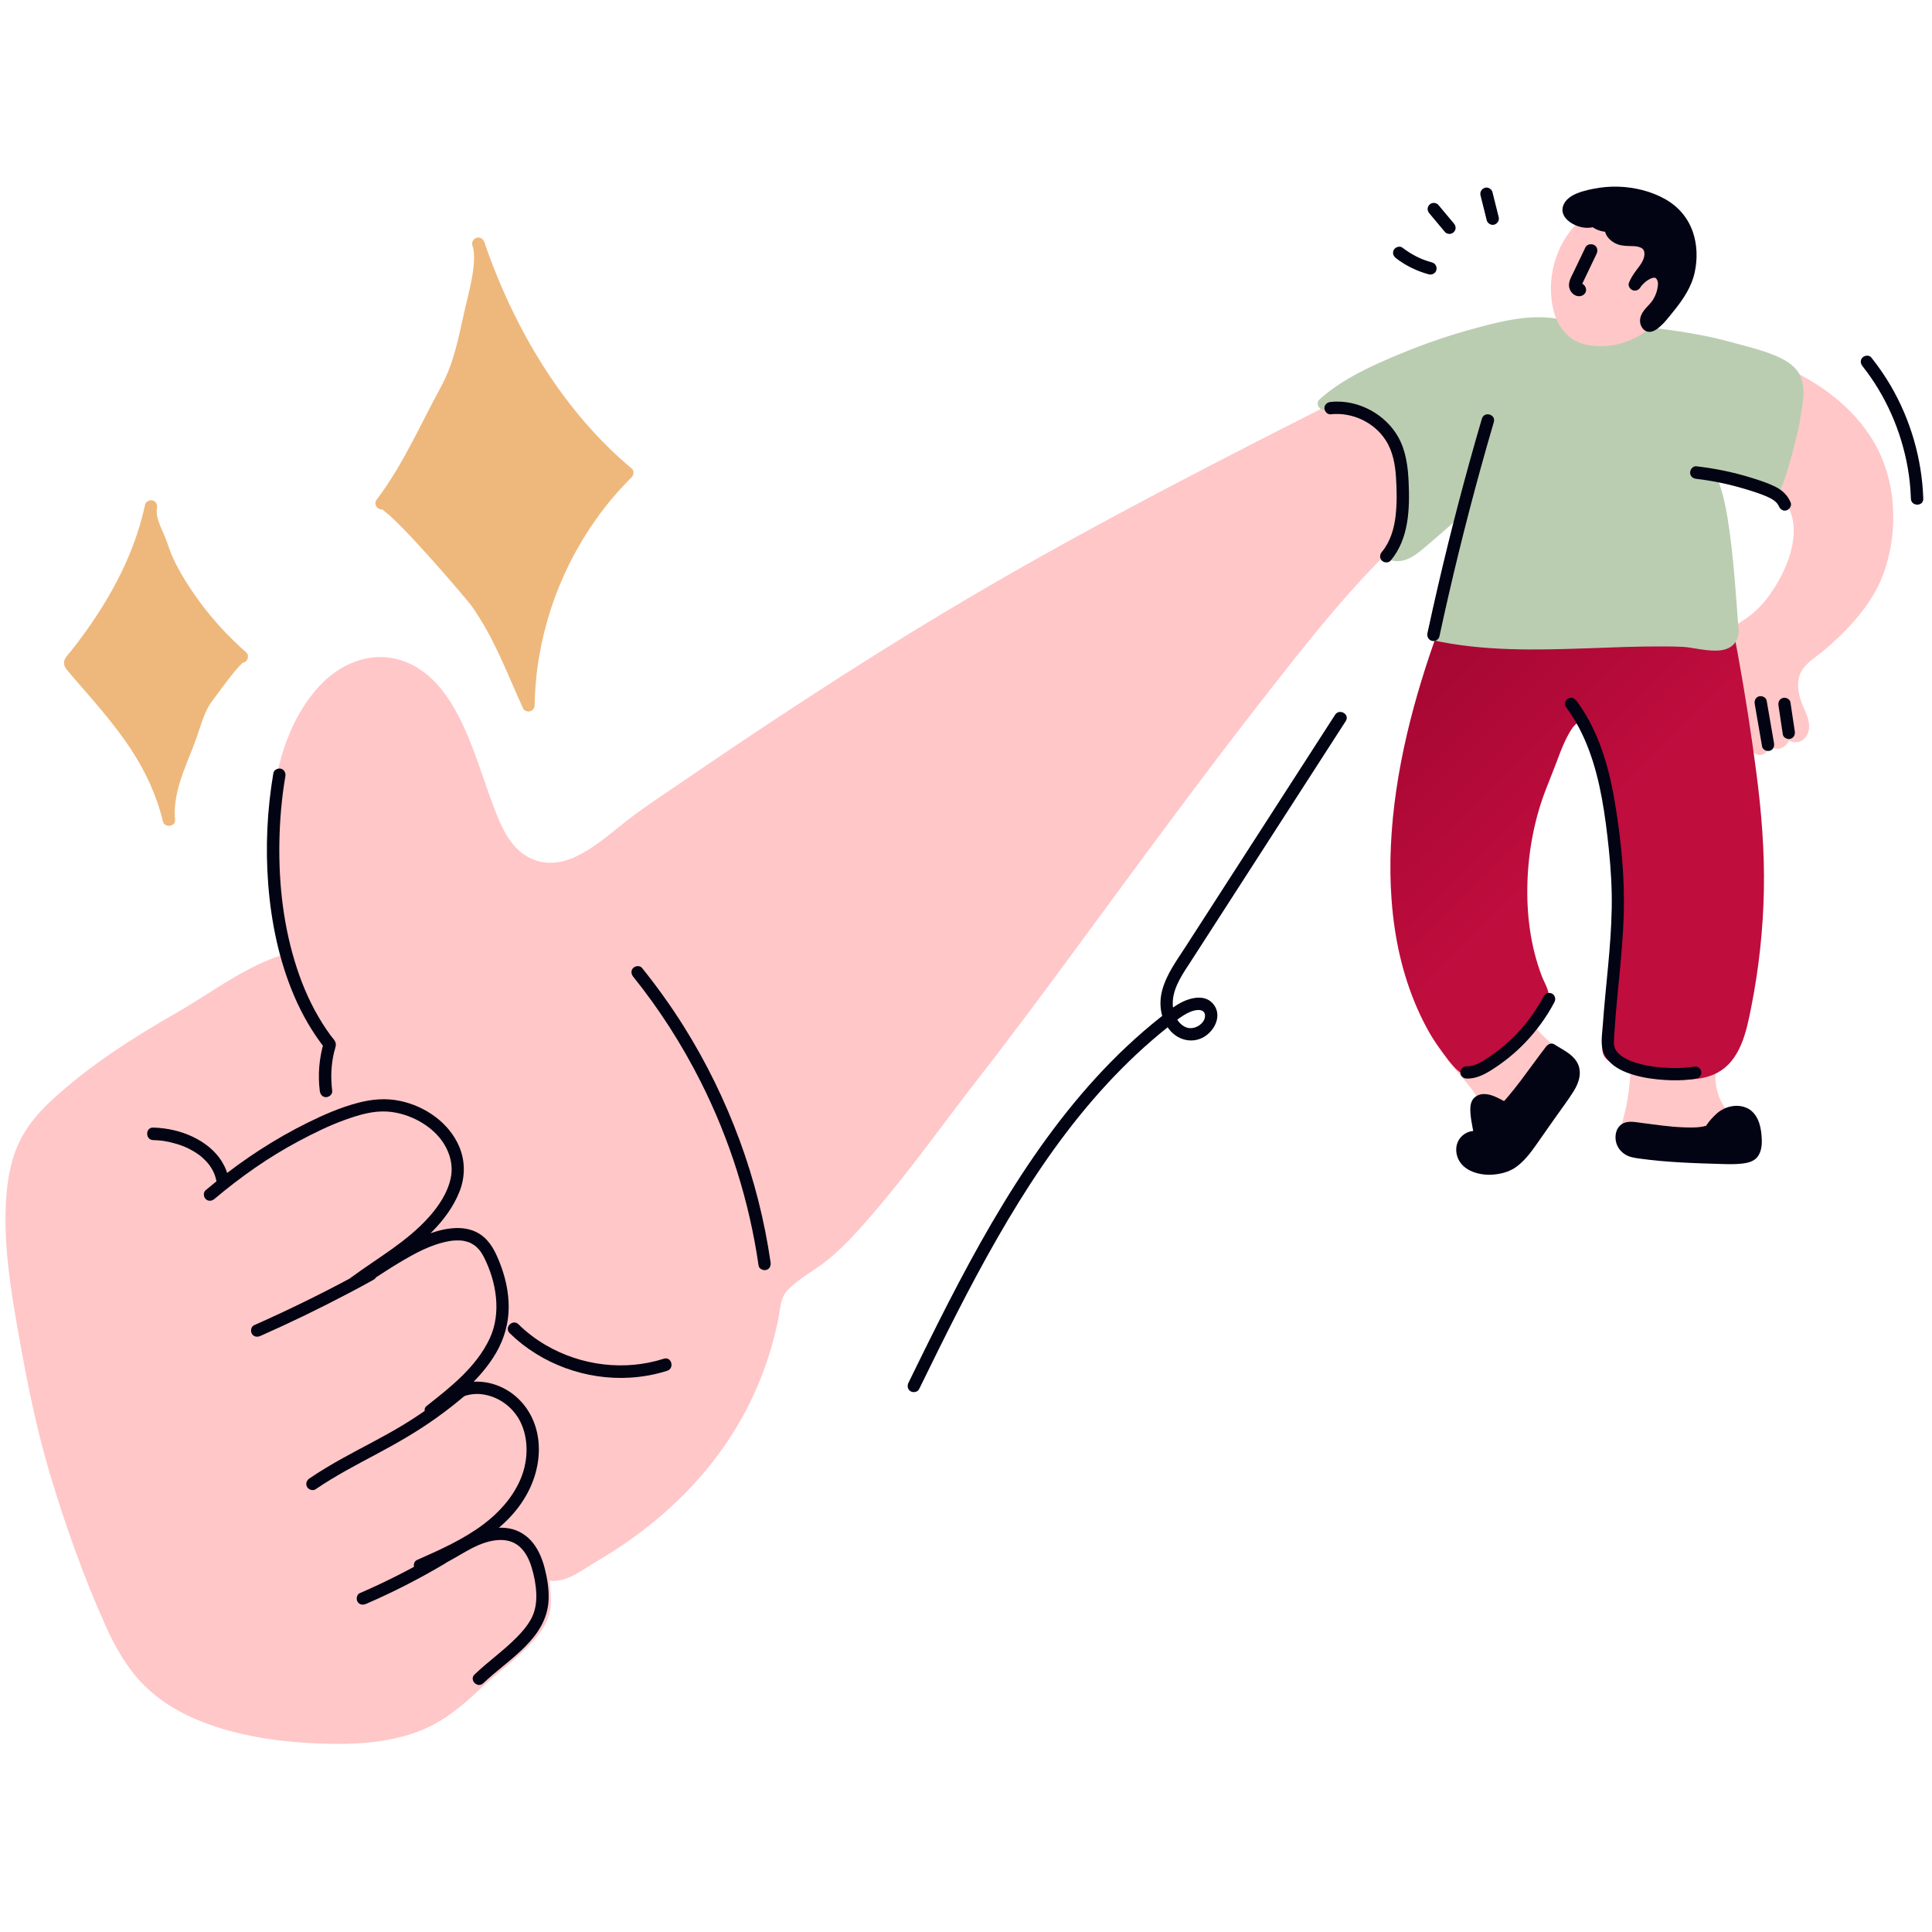 <svg width="352" height="352" viewBox="0 0 352 352" fill="none" xmlns="http://www.w3.org/2000/svg">
<path d="M273.329 83.781C258.466 91.599 247.022 104.313 236.685 117.195C224.52 132.356 212.922 147.961 201.412 163.622C192.94 175.149 184.509 186.711 175.674 197.965C170.294 204.818 165.288 211.966 159.672 218.634C156.82 222.021 153.816 225.288 150.554 228.287C148.414 230.255 141.682 233.689 141.265 236.665C139.643 248.24 134.774 258.974 127.167 267.851C123.391 272.258 119.037 276.156 114.312 279.52C111.86 281.262 109.313 282.865 106.682 284.322C104.129 285.738 102.015 287.956 98.944 286.535C98.862 289.347 99.82 291.949 98.69 294.661C96.884 298.996 91.072 302.71 87.745 305.9C83.528 309.943 80.004 313.218 74.199 314.96C67.387 317.005 60.109 316.828 53.034 316.103C43.374 315.112 33.153 312.776 26.504 305.699C22.863 301.823 20.63 296.859 18.634 291.929C12.97 277.942 8.051 263.489 5.497 248.582C3.549 237.217 -0.855 217.589 5.223 207.169C6.979 204.16 9.578 201.744 12.227 199.479C18.548 194.076 25.606 189.531 32.829 185.437C38.704 182.108 46.963 176.103 53.443 174.601C52.284 174.872 50.349 153.773 50.383 152.268C50.571 143.806 52.128 135.021 57.158 128.005C59.907 124.171 64.016 120.852 68.734 120.805C82.797 120.666 85.688 140.9 90.112 150.312C91.13 152.477 92.311 154.655 94.189 156.136C102.607 162.78 110.912 153.023 117.135 148.722C134.124 136.98 151.312 125.513 168.947 114.761C196.339 98.059 225.185 83.609 253.676 69.178C257.104 67.442 260.548 65.698 264.197 64.494C272.076 61.892 280.545 61.906 288.842 61.946C300.612 62.003 312.704 62.973 323.715 67.53C330.743 70.438 337.266 75.192 340.869 81.89C344.423 88.496 344.45 95.973 342.448 103.043C342.19 103.954 341.848 104.841 341.448 105.699C338.96 111.037 334.45 115.34 329.948 119.006C328.281 120.364 326.857 121.379 326.62 123.63C326.473 125.028 326.425 126.412 326.894 127.755C327.377 129.143 328.226 130.401 328.447 131.876C328.577 132.75 328.319 133.853 327.467 134.089C326.887 134.25 326.262 133.909 325.907 133.423C325.551 132.937 325.407 132.333 325.272 131.747C325.784 132.729 325.57 134.038 324.771 134.805C324.516 135.05 324.19 135.248 323.837 135.256C321.736 135.304 321.978 130.589 321.772 129.394C321.669 131.004 321.565 132.614 321.454 134.224C321.407 134.898 321.351 135.599 321.017 136.186C320.97 136.269 320.915 136.351 320.834 136.402C320.569 136.569 320.238 136.31 320.071 136.045C319.635 135.356 319.518 134.519 319.433 133.708C319.298 132.432 319.216 131.152 319.134 129.871C318.998 131.354 318.798 132.83 318.534 134.296C318.427 134.896 318.165 135.631 317.557 135.678C317.163 135.709 316.808 135.396 316.66 135.03C316.513 134.664 316.528 134.255 316.55 133.861C316.7 131.203 317.081 128.557 317.083 125.89C317.084 124.655 316.896 123.441 316.853 122.214C316.823 121.366 316.485 120.575 315.58 120.296C315.08 120.141 314.485 120.213 314.088 119.871C313.75 119.581 313.679 119.067 313.801 118.638C314.713 115.442 318.382 114.27 320.538 112.244C323.022 109.909 325.161 106.607 326.424 103.453C328.484 98.308 328.961 92.172 323.941 88.726C320.151 86.123 315.137 85.693 310.679 85.43" fill="#FFC7C8"/>
<path d="M272.763 82.804C257.641 90.837 246.051 103.713 235.482 116.906C223.405 131.982 211.88 147.488 200.442 163.05C188.945 178.693 177.205 194.133 165.443 209.575C162.482 213.464 159.446 217.299 156.183 220.94C153.535 223.894 150.809 226.889 147.526 229.145C145.22 230.73 142.396 232.339 140.854 234.756C140.015 236.071 140.006 237.649 139.726 239.145C139.33 241.257 138.823 243.347 138.205 245.405C135.442 254.621 130.417 263.015 123.749 269.936C120.204 273.616 116.254 276.89 112.015 279.739C109.952 281.125 107.802 282.333 105.67 283.602C103.591 284.84 101.786 286.464 99.247 285.444C98.55 285.164 97.823 285.868 97.82 286.532C97.81 288.718 98.442 291.035 97.972 293.201C97.566 295.069 96.281 296.64 94.996 297.992C92.524 300.591 89.558 302.647 86.952 305.099C84.18 307.708 81.444 310.357 78.057 312.166C74.073 314.296 69.443 315.125 64.973 315.382C56.879 315.847 48.199 314.966 40.433 312.578C36.692 311.428 33.048 309.771 29.959 307.336C26.672 304.745 24.285 301.329 22.401 297.625C20.351 293.593 18.764 289.313 17.153 285.092C15.481 280.71 13.905 276.29 12.474 271.823C9.796 263.464 7.79 254.993 6.252 246.356C5.023 239.455 3.721 232.545 3.355 225.532C3 218.746 3.274 211.15 7.667 205.584C10.643 201.813 14.685 198.745 18.527 195.916C22.616 192.904 26.908 190.175 31.295 187.62C34.92 185.507 38.478 183.297 42.076 181.138C45.744 178.938 49.56 176.713 53.748 175.685C54.971 175.385 54.73 173.419 53.449 173.47C56.603 173.343 53.981 174.231 54.155 173.757C54.133 173.815 54.142 173.846 54.148 173.721C54.157 173.519 53.992 173.195 53.94 172.989C53.738 172.189 53.601 171.372 53.467 170.558C53.112 168.414 52.848 166.255 52.599 164.097C52.17 160.364 51.702 156.595 51.536 152.838C51.245 146.206 52.635 138.837 55.568 132.877C58.543 126.83 64.22 120.439 71.674 122.247C76.513 123.421 79.587 127.663 81.734 131.87C84.073 136.454 85.535 141.409 87.274 146.234C89.196 151.569 91.727 157.682 97.798 159.211C103.869 160.74 109.411 156.235 113.826 152.694C120.26 147.532 127.3 143.082 134.143 138.484C141.541 133.512 148.991 128.618 156.513 123.836C171.561 114.27 186.946 105.287 202.633 96.812C218.163 88.422 233.911 80.446 249.659 72.474C253.758 70.399 257.823 68.154 262.098 66.456C266.076 64.874 270.257 63.96 274.509 63.52C282.849 62.659 291.504 62.846 299.857 63.468C314.649 64.57 333.748 68.835 340.572 83.808C343.977 91.279 343.299 101.109 338.881 108.024C336.833 111.228 334.115 113.953 331.259 116.44C328.863 118.527 325.898 120.194 325.498 123.628C325.287 125.439 325.419 127.15 326.122 128.837C326.473 129.678 326.933 130.485 327.177 131.366C327.227 131.547 327.558 132.649 327.303 132.738C326.586 132.986 326.449 131.791 326.366 131.445L324.191 132.045C324.434 132.651 324.536 133.181 324.063 133.69C323.537 134.256 323.762 134.057 323.471 133.624C323.197 133.217 323.165 132.392 323.109 131.915C323 130.976 322.997 130.029 322.866 129.092C322.68 127.769 320.727 128.199 320.65 129.391C320.617 129.915 320.431 135.328 320.262 135.353L321.131 135.466C320.489 135.111 320.524 133.293 320.476 132.748C320.391 131.789 320.329 130.829 320.267 129.869C320.173 128.404 318.152 128.434 318.012 129.869C317.931 130.721 317.83 131.572 317.71 132.419C317.641 132.897 317.263 133.876 317.368 134.363C317.393 134.478 317.758 132.974 317.725 133.194C317.773 132.869 317.775 132.526 317.802 132.198C317.875 131.313 317.96 130.429 318.033 129.544C318.158 128.023 318.267 126.492 318.185 124.965C318.119 123.741 318.181 122.278 317.804 121.1C317.54 120.278 316.942 119.65 316.155 119.32C315.607 119.089 315.211 119.275 315.098 118.722C314.975 118.121 315.651 117.455 316.027 117.058C317.467 115.537 319.456 114.666 321.038 113.31C327.008 108.192 332.711 95.954 326.219 89.169C322.325 85.098 315.962 84.618 310.685 84.299C309.235 84.212 309.24 86.468 310.685 86.555C315.686 86.857 322.804 87.247 325.658 92.136C328.215 96.514 326.079 102.392 323.73 106.372C322.29 108.811 320.496 111.07 318.14 112.672C316.392 113.861 314.447 114.982 313.35 116.864C312.33 118.612 312.365 120.562 314.501 121.238C315.396 121.522 315.627 121.573 315.747 122.517C315.848 123.317 315.886 124.159 315.929 124.964C316.017 126.602 315.888 128.244 315.75 129.876C315.604 131.595 314.344 137.139 317.713 136.783C320.301 136.51 320.091 131.671 320.267 129.869H318.012C318.125 131.618 317.763 137.651 320.711 137.548C321.991 137.503 322.36 136.068 322.506 135.03C322.768 133.175 322.786 131.26 322.906 129.391L320.691 129.691C320.966 131.656 320.584 134.443 322.337 135.845C325.041 138.008 327.305 133.788 326.366 131.444C325.838 130.127 323.84 130.597 324.191 132.044C324.521 133.412 325.166 134.936 326.735 135.206C328.037 135.43 329.125 134.566 329.478 133.337C329.94 131.728 329.143 130.143 328.519 128.708C327.649 126.706 327.065 124.04 328.346 122.058C329.294 120.594 331.134 119.512 332.436 118.396C333.986 117.067 335.484 115.677 336.878 114.185C339.528 111.349 341.874 108.099 343.193 104.422C345.96 96.71 345.545 87.516 341.34 80.417C337.555 74.026 331.246 69.495 324.499 66.641C316.316 63.178 307.457 61.698 298.633 61.128C289.808 60.557 280.546 60.331 271.746 61.607C262.474 62.951 254.463 67.517 246.223 71.69C237.779 75.965 229.339 80.247 220.934 84.6C204.287 93.221 187.774 102.121 171.7 111.777C155.311 121.623 139.337 132.152 123.558 142.942C120.221 145.224 116.82 147.437 113.655 149.956C110.935 152.122 108.254 154.441 105.11 155.981C101.81 157.597 98.254 157.746 95.2 155.489C92.465 153.468 91.08 149.986 89.912 146.893C88.004 141.84 86.518 136.631 84.182 131.745C82.03 127.243 78.976 122.702 74.202 120.715C67.869 118.079 61.45 120.935 57.297 125.994C52.262 132.125 50.161 140.062 49.495 147.832C49.14 151.974 49.489 155.902 49.906 160.024C50.349 164.412 50.705 168.915 51.682 173.225C51.889 174.138 52.199 175.776 53.45 175.726L53.15 173.511C45.499 175.388 38.99 180.605 32.267 184.461C24.148 189.117 16.133 194.208 9.258 200.61C6.353 203.315 3.951 206.394 2.648 210.172C1.545 213.369 1.147 216.802 1.034 220.167C0.779 227.734 2.011 235.31 3.324 242.736C4.876 251.519 6.592 260.203 9.162 268.757C11.954 278.048 15.25 287.327 19.227 296.181C21.036 300.208 23.258 304.123 26.439 307.233C29.155 309.888 32.434 311.878 35.925 313.339C43.755 316.616 52.779 317.655 61.207 317.725C66.544 317.769 72.108 317.197 77.07 315.119C81.03 313.459 84.288 310.731 87.379 307.81C90.469 304.889 94.045 302.382 96.929 299.228C98.215 297.82 99.42 296.221 99.995 294.378C100.794 291.816 100.066 289.142 100.077 286.532L98.65 287.619C102.434 289.14 105.716 286.215 108.825 284.4C112.717 282.132 116.41 279.537 119.863 276.644C126.426 271.137 132.016 264.45 135.98 256.839C137.871 253.208 139.399 249.399 140.541 245.468C141.087 243.583 141.541 241.673 141.903 239.744C142.242 237.941 142.21 236.399 143.525 235.035C145.688 232.791 148.547 231.409 150.934 229.443C154.3 226.67 157.251 223.223 160.067 219.911C166.344 212.526 171.947 204.581 177.901 196.938C183.98 189.136 189.882 181.198 195.745 173.233C207.487 157.282 219.166 141.283 231.384 125.691C243.527 110.193 256.193 94.159 273.904 84.751C275.186 84.07 274.048 82.122 272.765 82.803L272.763 82.804Z" fill="#FFC7C8"/>
<path d="M39.056 218.452C43.821 214.435 48.941 210.825 54.445 207.898C57.211 206.427 60.043 205.03 62.998 203.98C65.488 203.094 67.952 202.366 70.518 202.518C72.515 202.636 74.642 203.294 76.443 204.304C78.231 205.307 79.812 206.677 80.88 208.389C82.027 210.229 82.582 212.383 82.132 214.584C81.58 217.283 79.954 219.716 78.147 221.741C74.135 226.24 68.785 229.201 63.988 232.741C62.836 233.591 63.807 235.354 65.122 234.689C67.721 233.377 70.101 231.622 72.601 230.134C75.558 228.374 78.452 226.74 81.817 226.134C81.892 226.12 82.369 226.048 82.122 226.08C82.286 226.059 82.451 226.041 82.617 226.028C83.001 225.996 83.386 225.989 83.77 226.006C83.926 226.013 84.081 226.031 84.236 226.042C84.54 226.064 84.005 225.989 84.302 226.051C84.391 226.07 84.481 226.082 84.571 226.101C84.894 226.169 85.212 226.261 85.522 226.377C85.803 226.481 85.312 226.274 85.584 226.403C85.652 226.434 85.719 226.467 85.786 226.501C86.071 226.645 86.343 226.814 86.598 227.006C86.388 226.849 86.636 227.039 86.663 227.064C86.734 227.128 86.806 227.19 86.876 227.256C87.019 227.391 87.155 227.533 87.284 227.681C87.328 227.731 87.372 227.783 87.415 227.835C87.629 228.092 87.292 227.657 87.492 227.934C87.74 228.28 87.962 228.645 88.155 229.025C90.43 233.482 91.411 239.217 89.209 243.888C86.767 249.068 82.113 252.712 77.723 256.163C76.723 256.949 78.03 258.649 79.084 257.935C80.642 256.88 82.048 255.58 83.733 254.723C85.056 254.05 86.567 253.838 87.997 254.051C91.135 254.52 93.833 256.666 95.06 259.592C96.391 262.767 96.136 266.526 94.773 269.646C93.357 272.886 90.892 275.609 88.092 277.717C84.398 280.495 80.141 282.377 75.942 284.238C75.437 284.461 75.28 285.183 75.482 285.646C75.724 286.198 76.237 286.388 76.808 286.299C80.293 285.754 83.114 283.529 86.185 281.971C88.738 280.676 92.383 279.667 94.753 281.87C95.805 282.848 96.43 284.181 96.849 285.537C97.326 287.077 97.638 288.705 97.705 290.316C97.775 291.972 97.531 293.59 96.715 295.048C96.023 296.286 95.092 297.359 94.098 298.362C91.707 300.776 88.915 302.733 86.464 305.079C85.415 306.082 87.006 307.676 88.053 306.674C92.631 302.292 99.663 298.544 99.955 291.425C100.033 289.532 99.719 287.589 99.249 285.759C98.827 284.114 98.184 282.503 97.136 281.158C96.07 279.788 94.552 278.8 92.838 278.485C91.004 278.147 89.122 278.421 87.372 279.03C83.496 280.378 80.339 283.478 76.21 284.124L77.076 286.185C84.553 282.872 92.842 278.999 96.541 271.162C98.238 267.567 98.759 263.293 97.416 259.491C96.156 255.924 93.326 253.128 89.665 252.11C87.76 251.58 85.647 251.564 83.781 252.257C81.574 253.077 79.872 254.686 77.95 255.987L79.312 257.758C83.476 254.484 87.76 251.059 90.439 246.384C91.888 243.858 92.675 241.067 92.682 238.146C92.688 235.332 92.038 232.522 90.994 229.921C90.22 227.992 89.326 226.168 87.583 224.949C86.316 224.063 84.727 223.711 83.2 223.741C79.631 223.811 76.181 225.523 73.126 227.227C71.378 228.201 69.684 229.266 67.993 230.337C66.68 231.168 65.376 232.038 63.988 232.739L65.122 234.687C69.696 231.312 74.722 228.451 78.749 224.384C80.825 222.287 82.634 219.85 83.724 217.088C84.754 214.476 84.781 211.596 83.705 208.998C81.87 204.569 77.463 201.529 72.867 200.575C70.297 200.042 67.835 200.254 65.306 200.907C62.075 201.74 58.993 203.094 56.007 204.57C50.062 207.509 44.533 211.125 39.367 215.287C38.728 215.802 38.094 216.325 37.467 216.855C37.001 217.246 37.064 218.045 37.467 218.45C37.927 218.912 38.59 218.843 39.056 218.45V218.452Z" fill="#020313"/>
<path d="M27.904 207.72C28.409 207.733 28.912 207.766 29.413 207.823C29.471 207.829 29.726 207.862 29.662 207.853C29.606 207.845 29.911 207.892 29.97 207.901C30.745 208.029 31.511 208.209 32.262 208.44C32.73 208.584 33.325 208.797 33.692 208.953C34.52 209.306 35.522 209.864 36.322 210.455C36.355 210.479 36.575 210.65 36.461 210.56C36.566 210.644 36.67 210.73 36.772 210.819C36.975 210.994 37.171 211.177 37.36 211.368C37.712 211.724 38.01 212.078 38.209 212.363C38.924 213.385 39.268 214.235 39.488 215.475C39.596 216.082 40.329 216.425 40.88 216.272C41.513 216.096 41.778 215.477 41.669 214.869C40.804 209.994 36.26 207.01 31.777 205.944C30.507 205.641 29.209 205.472 27.904 205.438C26.448 205.402 26.449 207.683 27.904 207.719L27.904 207.72ZM92.854 242.887C98.627 248.542 106.835 251.501 114.853 250.995C117.126 250.852 119.385 250.444 121.556 249.749C122.939 249.306 122.348 247.103 120.955 247.549C113.832 249.829 105.882 248.845 99.417 245.06C97.591 243.992 95.963 242.753 94.453 241.274C93.408 240.25 91.807 241.862 92.854 242.887Z" fill="#020313"/>
<path d="M272.947 91.377C272.411 92.543 271.884 93.712 271.366 94.886C261.82 116.517 252.675 140.957 254.75 165.022C255.648 175.431 259.084 185.816 265.759 193.852C268.609 197.282 272.262 200.964 271.657 205.382C271.446 206.927 270.7 208.451 271.006 209.98C271.878 214.34 276.398 210.346 277.527 208.759C279.703 205.698 281.702 202.515 283.515 199.226C284.221 197.945 284.919 196.543 284.742 195.091C284.472 192.873 282.35 191.456 280.73 189.916C275.877 185.302 274.802 177.997 274.892 171.301C275.03 161.184 277.225 151.152 281.224 141.865C283.123 137.453 286.747 123.875 290.572 134.596C292.293 139.424 293.826 144.318 295.164 149.265C297.664 158.498 299.373 167.978 299.542 177.561C299.621 182.082 298.831 186.319 298.501 190.819C298.171 195.316 298.096 199.89 296.785 204.242C295.017 210.114 306.199 209.057 309.183 208.925L313.311 208.741C314.336 208.695 315.423 208.629 316.259 208.036C317.095 207.444 317.495 206.121 316.787 205.38C316.568 205.15 316.277 205.007 316 204.852C311.949 202.58 310.597 197.116 311.854 192.941C313.587 187.186 315.22 181.476 316.27 175.546C318.314 164.003 318.702 152.158 317.329 140.512C315.304 123.34 313.436 105.923 308.161 89.375" fill="#FFC7C8"/>
<path d="M271.976 90.806C268.517 98.327 265.296 105.982 262.443 113.753C259.567 121.59 257.107 129.602 255.466 137.793C253.848 145.866 253.008 154.134 253.441 162.369C253.846 170.081 255.448 177.716 258.714 184.74C260.324 188.203 262.351 191.455 264.77 194.412C266.864 196.971 269.565 199.525 270.4 202.838C270.593 203.606 270.655 204.408 270.554 205.196C270.432 206.149 270.083 207.062 269.928 208.011C269.669 209.59 269.855 211.6 271.282 212.605C273.351 214.064 276.053 211.967 277.485 210.525C278.566 209.437 279.381 208.089 280.226 206.82C281.37 205.101 282.46 203.346 283.494 201.558C284.502 199.815 285.717 197.971 285.884 195.913C286.031 194.1 285.083 192.515 283.862 191.261C282.722 190.091 281.407 189.123 280.355 187.863C279.34 186.647 278.531 185.221 277.932 183.756C276.655 180.631 276.172 177.233 276.05 173.878C275.755 165.833 277.048 157.676 279.422 150.001C280.425 146.759 281.775 143.675 282.968 140.506C283.766 138.385 284.462 136.348 285.45 134.388C285.682 133.926 285.93 133.471 286.207 133.035C286.323 132.853 286.444 132.675 286.572 132.501C286.672 132.363 286.461 132.635 286.566 132.506C286.594 132.471 286.622 132.435 286.652 132.401C286.728 132.314 286.802 132.226 286.883 132.142C286.94 132.084 286.998 132.026 287.057 131.97C287.084 131.944 287.318 131.755 287.179 131.86C287.047 131.958 287.26 131.812 287.302 131.784C287.394 131.724 287.637 131.661 287.333 131.75C287.389 131.734 287.456 131.693 287.515 131.693C287.599 131.693 287.689 131.713 287.398 131.701C287.412 131.702 287.479 131.702 287.489 131.695C287.587 131.624 287.718 131.752 287.467 131.674C287.548 131.699 287.633 131.72 287.715 131.744C287.532 131.689 287.593 131.657 287.696 131.753C287.855 131.902 287.733 131.764 287.75 131.779C287.91 131.921 288.06 132.07 288.194 132.237C288.304 132.373 288.102 132.11 288.21 132.262C288.242 132.308 288.276 132.353 288.306 132.401C288.382 132.521 288.459 132.639 288.531 132.762C288.696 133.045 288.844 133.338 288.982 133.635C289.805 135.405 290.35 137.34 290.963 139.19C293.669 147.371 295.93 155.743 297.25 164.266C297.901 168.473 298.301 172.723 298.404 176.98C298.506 181.237 297.848 185.43 297.469 189.658C297.095 193.84 297.103 198.077 296.161 202.188C295.85 203.546 295.268 204.875 295.568 206.288C295.773 207.255 296.407 208.034 297.19 208.601C298.873 209.819 301.212 210.052 303.221 210.162C305.085 210.264 306.948 210.168 308.81 210.069C310.566 209.976 312.336 209.974 314.088 209.821C315.894 209.663 317.853 208.92 318.22 206.912C318.38 206.038 318.169 205.145 317.516 204.516C316.942 203.964 316.151 203.693 315.542 203.177C314.473 202.272 313.662 201.079 313.181 199.764C312.682 198.395 312.466 196.939 312.547 195.483C312.638 193.786 313.269 192.167 313.744 190.55C314.971 186.38 316.113 182.179 316.968 177.915C318.676 169.398 319.417 160.652 319.244 151.969C319.157 147.599 318.781 143.26 318.271 138.921C317.777 134.71 317.286 130.499 316.747 126.294C315.66 117.817 314.386 109.353 312.484 101.016C311.566 96.994 310.499 93.006 309.249 89.073C308.811 87.695 306.633 88.284 307.074 89.673C309.622 97.687 311.389 105.923 312.749 114.215C314.107 122.49 315.064 130.822 316.043 139.148C317.047 147.698 317.303 156.27 316.554 164.854C316.183 169.111 315.597 173.355 314.747 177.544C313.896 181.732 312.774 185.854 311.57 189.951C311.07 191.648 310.476 193.314 310.32 195.087C310.184 196.617 310.349 198.204 310.78 199.677C311.212 201.151 311.92 202.511 312.891 203.696C313.392 204.307 313.978 204.83 314.615 205.296C314.904 205.505 315.204 205.696 315.516 205.87C315.742 205.997 315.991 206.08 316.03 206.318C316.12 206.859 315.458 207.26 315.022 207.391C314.179 207.645 313.266 207.614 312.396 207.652C311.015 207.714 309.633 207.769 308.253 207.845C306.307 207.951 304.349 208.022 302.404 207.849C301.778 207.793 301.62 207.777 301.006 207.661C300.534 207.575 300.069 207.457 299.613 207.307C299.501 207.27 299.392 207.229 299.283 207.189C299.041 207.1 299.317 207.215 299.15 207.133C298.957 207.038 298.766 206.942 298.583 206.827C298.509 206.78 298.436 206.73 298.364 206.679C298.579 206.83 298.342 206.662 298.293 206.615C298.223 206.547 298.155 206.479 298.086 206.41C298.057 206.382 298.032 206.348 298.005 206.318C297.902 206.205 298.114 206.481 298.033 206.353C297.97 206.255 297.766 205.829 297.86 206.089C297.827 205.997 297.802 205.905 297.772 205.813C297.759 205.773 297.754 205.73 297.743 205.689C297.686 205.481 297.748 205.83 297.739 205.688C297.725 205.485 297.726 205.282 297.743 205.08C297.725 205.283 297.748 205.05 297.765 204.973C297.797 204.827 297.835 204.684 297.874 204.54C298.44 202.51 298.818 200.464 299.056 198.37C299.528 194.222 299.656 190.045 300.119 185.894C300.351 183.816 300.576 181.736 300.65 179.646C300.726 177.525 300.63 175.396 300.495 173.278C299.95 164.777 298.295 156.381 296.039 148.178C294.906 144.059 293.639 139.979 292.24 135.943C291.703 134.395 291.212 132.751 290.317 131.361C289.797 130.553 289.078 129.728 288.097 129.507C286.124 129.062 284.738 131.011 283.903 132.495C282.775 134.498 281.989 136.693 281.19 138.842C281.014 139.314 280.839 139.786 280.66 140.257C280.583 140.46 280.505 140.662 280.425 140.864L280.304 141.166L280.254 141.29C280.19 141.445 280.359 141.043 280.252 141.295C279.441 143.197 278.68 145.117 278.008 147.073C276.69 150.901 275.673 154.825 274.966 158.811C274.249 162.859 273.837 166.966 273.769 171.077C273.713 174.51 273.939 177.993 274.779 181.334C275.601 184.601 277.079 187.742 279.419 190.199C280.513 191.347 281.884 192.256 282.857 193.518C283.278 194.065 283.602 194.702 283.639 195.401C283.687 196.283 283.329 197.138 282.939 197.911C281.122 201.509 278.875 204.989 276.51 208.25C276.649 208.058 276.513 208.246 276.448 208.323C276.385 208.397 276.322 208.47 276.257 208.543C276.074 208.746 275.884 208.942 275.686 209.131C275.281 209.519 274.939 209.807 274.54 210.079C274.323 210.229 274.097 210.367 273.864 210.492C273.552 210.659 273.603 210.648 273.248 210.751C273.148 210.781 273.046 210.805 272.944 210.824C272.81 210.85 272.979 210.819 272.996 210.818C272.931 210.822 272.868 210.823 272.803 210.825C272.577 210.832 272.951 210.852 272.733 210.823C272.677 210.815 272.611 210.791 272.557 210.771C272.66 210.809 272.663 210.837 272.576 210.766C272.561 210.754 272.446 210.66 272.535 210.744C272.638 210.84 272.481 210.69 272.465 210.665C272.4 210.565 272.458 210.666 272.473 210.685C272.439 210.639 272.408 210.59 272.381 210.539C272.242 210.269 272.145 209.979 272.095 209.679C271.947 208.797 272.248 207.889 272.46 207.045C272.909 205.26 272.991 203.5 272.428 201.728C271.356 198.347 268.771 195.721 266.558 193.053C261.825 187.345 258.797 180.376 257.154 173.184C255.408 165.535 255.258 157.557 255.963 149.766C256.7 141.623 258.477 133.597 260.807 125.77C263.151 117.895 266.071 110.204 269.246 102.63C270.749 99.045 272.299 95.477 273.923 91.945C274.177 91.392 274.08 90.731 273.518 90.402C273.032 90.118 272.231 90.251 271.975 90.807L271.976 90.806Z" fill="#FFC7C8"/>
<path d="M272.947 91.377C272.411 92.542 271.884 93.712 271.366 94.885C261.82 116.516 252.675 140.956 254.75 165.022C255.276 171.116 256.656 177.171 259.073 182.8C260.248 185.539 261.623 188.328 263.446 190.696C264.299 191.804 266.247 194.779 267.73 194.957C268.718 195.076 269.614 194.412 270.373 193.768C274.085 190.621 277.437 187.073 280.369 183.188C280.671 182.787 280.978 182.362 281.056 181.866C281.156 181.234 280.868 180.613 280.604 180.03C275.434 168.624 276.364 153.152 281.224 141.864C283.124 137.453 286.747 123.875 290.572 134.596C297.048 152.748 294.734 171.648 293.084 190.367C293.039 190.872 293.002 191.413 293.252 191.855C293.481 192.258 293.908 192.503 294.323 192.711C298.313 194.709 303.451 195.635 307.881 195.531C314.089 195.384 316.213 191.319 317.469 185.612C319.68 175.55 320.583 165.244 320.156 154.95C319.778 145.879 318.368 136.886 316.962 127.916C314.929 114.954 312.162 101.926 308.161 89.375" fill="url(#paint0_linear_1199_8283)"/>
<path d="M271.98 90.807C269.151 96.953 266.509 103.183 264.059 109.489C261.597 115.829 259.376 122.27 257.593 128.835C255.802 135.425 254.462 142.146 253.79 148.945C253.126 155.657 253.131 162.465 254.114 169.145C255.088 175.765 257.139 182.37 260.462 188.201C261.175 189.454 262.002 190.61 262.854 191.77C263.553 192.721 264.248 193.688 265.073 194.535C265.921 195.406 266.968 196.205 268.25 196.078C269.923 195.912 271.215 194.556 272.407 193.494C275.514 190.726 278.351 187.67 280.882 184.367C281.365 183.74 281.907 183.11 282.115 182.328C282.525 180.783 281.444 179.238 280.911 177.843C278.823 172.376 278.097 166.466 278.294 160.64C278.49 154.849 279.61 149.058 281.708 143.652C282.372 141.943 283.063 140.248 283.709 138.532C284.385 136.734 284.913 135.298 285.866 133.612C286.059 133.265 286.271 132.929 286.499 132.605C286.548 132.537 286.598 132.469 286.649 132.402C286.535 132.551 286.598 132.466 286.674 132.38C286.789 132.249 286.903 132.119 287.031 131.999C287.08 131.952 287.138 131.91 287.186 131.86C287.314 131.724 287.006 131.959 287.166 131.876C287.219 131.848 287.272 131.807 287.323 131.774C287.365 131.747 287.586 131.64 287.399 131.724C287.218 131.806 287.573 131.701 287.638 131.669C287.554 131.71 287.357 131.7 287.553 131.694C287.785 131.687 287.464 131.679 287.498 131.68C287.534 131.681 287.634 131.701 287.662 131.724C287.689 131.747 287.431 131.579 287.639 131.719C287.689 131.752 287.75 131.796 287.805 131.82C287.94 131.88 287.666 131.671 287.826 131.841C287.938 131.959 288.054 132.07 288.161 132.192C288.243 132.285 288.133 132.15 288.125 132.14C288.155 132.178 288.183 132.217 288.21 132.256C288.286 132.369 288.364 132.481 288.435 132.596C289.096 133.664 289.493 134.867 289.89 136.049C292.059 142.507 293.18 149.255 293.572 156.045C293.966 162.88 293.668 169.735 293.157 176.555C292.9 179.97 292.59 183.381 292.281 186.791C292.203 187.651 292.126 188.512 292.049 189.373C291.978 190.162 291.838 190.98 292.023 191.764C292.407 193.386 294.333 193.998 295.697 194.545C298.623 195.718 301.771 196.344 304.908 196.577C307.527 196.773 310.262 196.759 312.664 195.566C317.147 193.339 318.21 187.829 319.086 183.392C320.463 176.425 321.227 169.351 321.369 162.251C321.509 155.06 320.926 147.895 319.996 140.769C319.067 133.644 317.972 126.59 316.691 119.551C315.43 112.618 313.935 105.725 312.123 98.914C311.246 95.611 310.288 92.33 309.253 89.073C308.814 87.695 306.636 88.284 307.078 89.673C309.184 96.289 310.947 103.011 312.44 109.792C313.942 116.613 315.143 123.488 316.22 130.387C317.308 137.36 318.343 144.349 318.834 151.393C319.319 158.361 319.215 165.363 318.492 172.311C318.132 175.759 317.618 179.189 316.951 182.59C316.664 184.057 316.374 185.528 315.98 186.971C315.703 187.987 315.35 189.05 314.944 189.896C314.501 190.82 314.016 191.588 313.399 192.238C313.058 192.597 312.707 192.897 312.425 193.09C312.026 193.364 311.596 193.609 311.147 193.794C311.264 193.745 310.999 193.846 310.963 193.859C310.846 193.902 310.728 193.942 310.609 193.979C310.34 194.062 310.069 194.133 309.794 194.192C309.211 194.318 308.724 194.368 308.116 194.393C306.628 194.452 305.128 194.371 303.65 194.203C300.736 193.871 297.773 193.131 295.129 191.848C294.879 191.727 294.553 191.609 294.348 191.417C294.159 191.24 294.18 191.039 294.188 190.791C294.213 189.987 294.321 189.18 294.393 188.379C294.545 186.691 294.7 185.002 294.85 183.313C295.446 176.61 295.979 169.891 296.007 163.157C296.035 156.423 295.541 149.688 294.146 143.103C293.456 139.848 292.601 136.551 291.35 133.463C290.701 131.863 289.693 129.588 287.689 129.446C286.166 129.337 285.049 130.677 284.305 131.829C283.304 133.38 282.613 135.138 281.946 136.85C281.616 137.698 281.301 138.551 280.984 139.403C280.847 139.774 280.707 140.143 280.566 140.512C280.504 140.672 280.441 140.831 280.378 140.991L280.273 141.25C280.175 141.495 280.328 141.124 280.256 141.293C279.138 143.885 278.243 146.569 277.581 149.313C276.189 155.061 275.681 161.076 276.207 166.97C276.466 169.863 276.957 172.744 277.764 175.535C278.154 176.884 278.621 178.21 279.163 179.505C279.417 180.112 279.881 180.824 279.95 181.485C280.012 182.078 279.326 182.72 278.993 183.15C277.01 185.703 274.841 188.105 272.503 190.336C271.902 190.911 271.29 191.474 270.668 192.025C270.117 192.513 269.572 193.042 268.956 193.446C268.696 193.615 268.426 193.775 268.116 193.832C267.997 193.854 267.924 193.847 267.902 193.844C267.827 193.831 267.587 193.724 267.764 193.81C267.311 193.591 267.099 193.377 266.714 192.987C265.943 192.205 265.353 191.377 264.705 190.5C263.845 189.334 263.027 188.161 262.315 186.896C260.743 184.101 259.489 181.108 258.498 178.061C256.432 171.708 255.617 165.06 255.587 158.396C255.557 151.802 256.295 145.227 257.57 138.763C258.867 132.188 260.697 125.727 262.845 119.382C264.97 113.106 267.407 106.937 270.004 100.842C271.275 97.86 272.572 94.888 273.926 91.944C274.181 91.391 274.083 90.729 273.522 90.401C273.035 90.116 272.234 90.249 271.978 90.805L271.98 90.807Z" fill="url(#paint1_linear_1199_8283)"/>
<path d="M322.648 89.531C323.739 89.98 326.674 77.712 326.816 76.573C327.153 73.858 328.418 69.916 326.093 67.695C323.85 65.553 319.08 64.534 316.171 63.698C309.186 61.69 301.925 60.889 294.717 60.149C291.17 59.784 287.499 59.95 284.048 59.269C280.161 58.501 276.206 59.156 272.401 60.055C264.943 61.816 257.691 64.354 250.762 67.626C247.361 69.232 244.004 71.04 241.219 73.566C245.759 72.392 251.415 74.053 253.733 78.196C257.61 85.123 258.708 92.178 255.264 99.436C254.909 100.184 254.282 101.009 253.463 100.885C254.36 101.259 255.407 101.11 256.291 100.705C257.175 100.3 257.928 99.662 258.668 99.032L262.65 95.646C263.891 94.405 265.388 93.218 266.785 92.165C265.79 95.426 265.881 98.578 265.025 101.828C263.817 106.414 262.338 110.916 261.241 115.534C271.121 117.728 281.29 117.267 291.327 116.912C296.384 116.734 301.447 116.541 306.507 116.722C309.647 116.834 316.342 119.312 315.622 114.141C315.212 111.2 314.292 86.758 310.339 86.219C314.566 86.796 318.702 87.909 322.648 89.531Z" fill="#BACDB1"/>
<path d="M322.34 90.619C323.286 90.952 323.98 90.015 324.334 89.29C324.793 88.35 325.13 87.346 325.449 86.352C326.201 84.006 326.823 81.615 327.391 79.218C327.561 78.5 327.74 77.779 327.867 77.052C327.886 76.943 327.962 76.391 327.924 76.656C327.981 76.251 328.049 75.849 328.118 75.446C328.273 74.538 328.428 73.628 328.519 72.71C328.69 70.963 328.557 69.042 327.473 67.585C326.367 66.1 324.612 65.257 322.935 64.584C321.243 63.905 319.477 63.433 317.72 62.957C315.632 62.391 313.554 61.813 311.436 61.366C306.668 60.36 301.821 59.77 296.978 59.256C294.606 59.004 292.243 58.835 289.86 58.724C288.68 58.669 287.499 58.605 286.323 58.478C285.148 58.352 283.995 58.087 282.821 57.944C278.043 57.362 273.185 58.609 268.605 59.851C264.055 61.085 259.588 62.611 255.234 64.418C251.032 66.163 246.75 68.034 243.027 70.683C242.117 71.327 241.245 72.024 240.415 72.768C239.548 73.549 240.467 74.917 241.512 74.653C242.522 74.398 243.293 74.309 244.383 74.327C244.654 74.331 244.924 74.345 245.193 74.367C245.451 74.387 245.701 74.416 245.825 74.435C246.339 74.516 246.849 74.626 247.35 74.768C249.224 75.301 250.949 76.288 252.184 77.881C252.113 77.789 252.277 78.01 252.298 78.041C252.368 78.14 252.436 78.241 252.502 78.344C252.668 78.604 252.816 78.874 252.964 79.146C253.307 79.774 253.629 80.412 253.932 81.06C254.507 82.292 254.985 83.567 255.362 84.874C256.086 87.391 256.364 89.999 256.09 92.609C255.937 94.07 255.576 95.516 255.092 96.9C254.838 97.625 254.556 98.355 254.199 99.035C254.063 99.294 253.94 99.486 253.778 99.645C253.735 99.688 253.69 99.734 253.641 99.771C253.729 99.705 253.594 99.775 253.571 99.793C253.602 99.769 253.626 99.772 253.661 99.766C253.746 99.75 253.476 99.758 253.457 99.756C252.906 99.703 252.41 100.226 252.349 100.734C252.279 101.324 252.618 101.765 253.157 101.972C256.132 103.113 258.715 100.462 260.764 98.72C261.89 97.762 263.017 96.812 264.102 95.808C265.131 94.856 266.23 93.982 267.348 93.138L265.691 91.865C264.797 94.848 264.77 97.986 264.061 101.006C263.343 104.06 262.363 107.059 261.508 110.076C261.023 111.787 260.56 113.504 260.147 115.233C260.011 115.802 260.323 116.486 260.935 116.621C270.161 118.655 279.645 118.452 289.03 118.121C293.767 117.954 298.506 117.744 303.247 117.78C304.376 117.789 305.511 117.792 306.638 117.855C306.875 117.868 307.111 117.892 307.347 117.92L307.547 117.945C307.27 117.911 307.432 117.929 307.492 117.938C307.662 117.964 307.832 117.987 308.002 118.013C309.265 118.208 310.529 118.445 311.806 118.52C312.947 118.587 314.223 118.526 315.226 117.917C316.396 117.206 316.871 115.893 316.787 114.569C316.772 114.325 316.736 114.083 316.703 113.841C316.71 113.892 316.749 114.221 316.726 114.01C316.715 113.906 316.703 113.802 316.692 113.697C316.667 113.435 316.644 113.173 316.623 112.911C316.56 112.144 316.505 111.376 316.449 110.609C316.096 105.785 315.712 100.959 315.024 96.169C314.709 93.972 314.344 91.761 313.725 89.626C313.306 88.181 312.75 86.345 311.422 85.463C311.186 85.306 310.914 85.174 310.632 85.132L310.033 87.307C314.258 87.889 318.394 89.002 322.341 90.619C322.905 90.85 323.581 90.368 323.728 89.831C323.906 89.184 323.507 88.675 322.941 88.444C318.993 86.827 314.858 85.715 310.632 85.132C310.03 85.049 309.421 85.277 309.245 85.919C309.098 86.452 309.427 87.215 310.033 87.307C310.081 87.314 310.129 87.33 310.177 87.337C310.366 87.366 310.118 87.346 310.063 87.282C310.087 87.309 310.155 87.327 310.188 87.347C310.375 87.465 310.2 87.38 310.137 87.295C310.2 87.381 310.311 87.457 310.387 87.535C310.403 87.552 310.475 87.66 310.49 87.657C310.421 87.67 310.303 87.386 310.415 87.561C310.438 87.598 310.465 87.633 310.489 87.668C310.664 87.927 310.81 88.205 310.941 88.488C310.98 88.572 311.016 88.658 311.054 88.742C310.967 88.55 310.989 88.582 311.051 88.742C311.125 88.934 311.198 89.127 311.265 89.323C311.931 91.252 312.302 93.287 312.626 95.296C312.745 96.036 312.855 96.778 312.955 97.52C312.997 97.828 312.934 97.362 312.959 97.553L312.991 97.791C313.032 98.11 313.073 98.429 313.112 98.749C313.262 99.969 313.394 101.191 313.515 102.414C313.739 104.68 313.922 106.95 314.092 109.221C314.202 110.701 314.289 112.185 314.435 113.663C314.444 113.76 314.454 113.858 314.466 113.956L314.479 114.072L314.486 114.118C314.592 114.96 314.491 113.92 314.52 114.412C314.529 114.563 314.542 114.713 314.542 114.865C314.542 114.95 314.494 115.414 314.545 115.099C314.529 115.205 314.508 115.309 314.48 115.413C314.465 115.469 314.43 115.535 314.424 115.593C314.42 115.626 314.542 115.403 314.409 115.617C314.361 115.694 314.313 115.77 314.265 115.847C314.443 115.561 314.235 115.839 314.177 115.911C314.07 116.041 314.222 115.879 314.253 115.859C314.207 115.889 314.164 115.924 314.116 115.951C314.035 115.998 313.67 116.153 313.993 116.036C313.787 116.111 313.583 116.176 313.368 116.219C313.306 116.231 313.241 116.237 313.18 116.252C313.02 116.293 313.469 116.234 313.207 116.247C313.072 116.254 312.937 116.271 312.801 116.277C312.243 116.301 311.683 116.265 311.128 116.208C310.912 116.186 310.697 116.16 310.482 116.131C310.737 116.165 310.522 116.136 310.458 116.127C310.151 116.081 309.844 116.035 309.538 115.986C308.284 115.787 307.049 115.606 305.779 115.569C301.14 115.435 296.5 115.6 291.864 115.764C282.871 116.082 273.761 116.552 264.839 115.082C263.732 114.9 262.631 114.687 261.536 114.445L262.323 115.833C263.053 112.777 263.944 109.765 264.817 106.749C265.253 105.241 265.686 103.732 266.085 102.213C266.49 100.671 266.704 99.094 266.909 97.515C267.13 95.811 267.373 94.114 267.867 92.464C268.128 91.593 267.019 90.58 266.211 91.19C263.992 92.865 261.971 94.742 259.856 96.541C258.86 97.388 257.893 98.314 256.828 99.073C255.913 99.725 254.869 100.223 253.758 99.796L253.458 102.012C255.058 102.166 255.976 100.616 256.525 99.364C257.158 97.918 257.675 96.429 257.998 94.881C258.617 91.911 258.575 88.866 257.945 85.901C257.631 84.421 257.169 82.975 256.599 81.574C256.006 80.118 255.346 78.647 254.516 77.308C253.219 75.217 251.175 73.759 248.896 72.904C246.374 71.957 243.523 71.818 240.914 72.477L242.011 74.362C245.187 71.502 249.096 69.59 252.959 67.843C257.035 65.999 261.23 64.421 265.503 63.099C267.659 62.432 269.835 61.833 272.029 61.3C274.256 60.759 276.509 60.272 278.8 60.113C279.935 60.035 281.077 60.032 282.211 60.134C283.336 60.235 284.439 60.496 285.558 60.642C287.85 60.941 290.163 60.972 292.468 61.102C294.734 61.231 296.995 61.504 299.25 61.759C301.536 62.017 303.819 62.307 306.09 62.668C310.263 63.332 314.323 64.349 318.39 65.476C320.028 65.931 321.748 66.438 323.203 67.143C323.557 67.315 323.905 67.501 324.241 67.706C324.409 67.809 324.574 67.917 324.736 68.03C324.955 68.184 324.855 68.106 325.046 68.271C325.193 68.396 325.334 68.528 325.466 68.67C325.633 68.85 325.604 68.813 325.734 69.018C325.839 69.184 325.936 69.358 326.014 69.538C325.993 69.49 325.956 69.383 326.033 69.597C326.073 69.709 326.109 69.821 326.141 69.935C326.194 70.128 326.238 70.322 326.27 70.519C326.289 70.631 326.297 70.709 326.312 70.946C326.337 71.364 326.335 71.783 326.306 72.2C326.252 73.05 326.146 73.664 325.996 74.543C325.935 74.898 325.874 75.252 325.818 75.607C325.788 75.792 325.761 75.978 325.736 76.164C325.718 76.299 325.701 76.436 325.682 76.571C325.752 76.079 325.73 76.263 325.709 76.361C325.66 76.598 325.619 76.837 325.569 77.074C325.126 79.15 324.594 81.211 324.02 83.255C323.7 84.396 323.364 85.533 322.976 86.653C322.864 86.977 322.746 87.299 322.622 87.618C322.589 87.701 322.4 88.122 322.565 87.764C322.428 88.061 322.292 88.349 322.124 88.629C322.012 88.813 322.105 88.652 322.187 88.555C322.157 88.591 322.125 88.628 322.089 88.657C322.307 88.481 322.597 88.32 322.943 88.442C322.368 88.24 321.709 88.672 321.555 89.23C321.384 89.853 321.767 90.414 322.343 90.617L322.34 90.619Z" fill="#BACDB1"/>
<path d="M304.7 48.039C305.124 56.316 297.653 63.199 289.477 61.767C283.53 60.725 282.978 52.944 284.268 48.285C285.079 45.358 286.666 42.589 289.054 40.713C291.442 38.837 294.676 37.946 297.614 38.712C301.657 39.765 304.486 43.867 304.7 48.039Z" fill="#FFC7C8"/>
<path d="M303.578 48.035C303.678 50.196 303.24 52.296 302.278 54.158C302.027 54.643 301.747 55.113 301.439 55.564C301.113 56.043 300.931 56.275 300.538 56.715C299.833 57.508 299.068 58.188 298.287 58.721C297.84 59.027 297.375 59.305 296.893 59.553C296.359 59.829 296.075 59.952 295.558 60.136C294.792 60.408 294.002 60.606 293.198 60.727C293.085 60.744 292.836 60.771 292.578 60.79C291.47 60.872 290.385 60.826 289.402 60.597C289.076 60.521 288.756 60.42 288.445 60.296C288.644 60.377 288.311 60.229 288.254 60.2C288.063 60.103 287.878 59.996 287.699 59.879C287.617 59.826 287.539 59.769 287.459 59.714C287.353 59.641 287.481 59.733 287.494 59.744C287.193 59.505 286.915 59.239 286.664 58.948C286.627 58.905 286.448 58.685 286.509 58.765C286.577 58.853 286.399 58.61 286.37 58.567C286.315 58.488 286.262 58.407 286.21 58.325C286.027 58.034 285.863 57.731 285.719 57.42C285.7 57.378 285.595 57.138 285.636 57.236C285.676 57.333 285.579 57.087 285.563 57.044C285.515 56.918 285.47 56.791 285.428 56.663C285.283 56.224 285.165 55.777 285.073 55.324C285.018 55.051 284.972 54.776 284.933 54.501C284.935 54.52 284.954 54.674 284.939 54.54C284.926 54.418 284.912 54.296 284.9 54.174C284.855 53.702 284.832 53.229 284.829 52.755C284.825 52.065 284.862 51.375 284.941 50.689C284.946 50.644 284.981 50.37 284.965 50.489C284.946 50.623 284.969 50.458 284.972 50.441C284.985 50.359 284.997 50.278 285.01 50.197C285.756 45.612 288.63 41.018 293.362 39.822C295.694 39.233 298.032 39.66 299.938 41.071C301.63 42.323 302.847 44.356 303.347 46.458C303.492 47.065 303.545 47.458 303.578 48.034C303.613 48.642 304.071 49.162 304.706 49.162C305.289 49.162 305.869 48.645 305.834 48.034C305.516 42.532 301.292 37.358 295.525 37.305C292.5 37.278 289.56 38.592 287.391 40.666C285.317 42.651 283.905 45.311 283.163 48.067C282.635 50.039 282.458 52.088 282.64 54.121C282.829 56.181 283.362 58.299 284.621 59.979C285.26 60.831 286.04 61.569 286.984 62.077C288.083 62.67 289.273 62.912 290.506 63.026C292.999 63.256 295.52 62.728 297.763 61.635C302.274 59.435 305.342 54.867 305.797 49.892C305.854 49.274 305.863 48.654 305.834 48.034C305.806 47.425 305.336 46.906 304.706 46.906C304.117 46.906 303.55 47.422 303.578 48.034V48.035Z" fill="#FFC7C8"/>
<path d="M115.371 177.956C120.114 183.846 124.214 190.257 127.625 197.007C132.948 207.551 136.523 218.893 138.211 230.587C138.298 231.193 139.067 231.526 139.603 231.378C140.253 231.199 140.482 230.592 140.394 229.984C139.295 222.392 137.403 214.937 134.748 207.741C132.08 200.509 128.681 193.545 124.585 187.015C122.262 183.312 119.713 179.756 116.972 176.353C116.588 175.876 115.771 175.952 115.371 176.353C114.9 176.824 114.985 177.477 115.371 177.956ZM49.807 140.851C48.672 147.529 48.341 154.353 48.868 161.108C49.411 168.076 50.841 175.001 53.589 181.443C55.062 184.898 56.945 188.142 59.267 191.094L58.976 189.991C58.148 192.829 57.893 195.83 58.264 198.764C58.341 199.371 58.73 199.898 59.396 199.898C59.948 199.898 60.605 199.376 60.528 198.764C60.233 196.425 60.317 194.05 60.853 191.752C60.989 191.172 61.345 190.432 61.103 189.856C60.913 189.405 60.55 189.084 60.249 188.673C59.703 187.926 59.184 187.159 58.693 186.374C56.709 183.203 55.226 179.866 54.074 176.337C51.685 169.015 50.792 161.369 50.898 153.686C50.927 151.587 51.035 149.49 51.222 147.4C51.41 145.31 51.644 143.49 51.99 141.453C52.093 140.851 51.831 140.233 51.2 140.059C50.656 139.909 49.91 140.244 49.807 140.851ZM47.436 243.404C52.888 240.99 58.256 238.391 63.531 235.61C65.045 234.811 66.552 233.998 68.05 233.17C69.326 232.465 68.185 230.506 66.907 231.212C60.189 234.924 53.311 238.339 46.294 241.446C45.734 241.694 45.603 242.511 45.887 242.997C46.225 243.574 46.875 243.653 47.436 243.404V243.404ZM83.296 252.504C80.194 255.165 76.864 257.545 73.37 259.662C69.829 261.807 66.111 263.635 62.493 265.642C60.4 266.803 58.339 268.024 56.361 269.374C55.857 269.718 55.631 270.37 55.955 270.925C56.248 271.426 56.996 271.678 57.504 271.331C61.016 268.935 64.784 266.961 68.53 264.964C72.225 262.994 75.847 260.927 79.267 258.502C81.21 257.125 83.088 255.658 84.897 254.108C85.361 253.709 85.305 252.914 84.897 252.505C84.436 252.044 83.762 252.105 83.296 252.504ZM66.688 292.223C71.63 290.086 76.429 287.632 81.056 284.877C82.307 284.132 81.169 282.171 79.913 282.919C75.286 285.674 70.487 288.128 65.545 290.266C64.984 290.509 64.857 291.334 65.139 291.817C65.478 292.398 66.124 292.467 66.688 292.223Z" fill="#020313"/>
<path d="M110.427 82.668C111.674 83.874 112.964 85.035 114.295 86.147C103.122 97.224 96.511 112.771 96.282 128.502C93.344 122.074 91.119 115.859 86.991 109.955C85.749 108.179 70.492 90.436 69.531 91.693C74.45 85.255 77.583 77.822 81.442 70.83C83.617 66.892 84.673 61.745 85.622 57.381C86.346 54.055 88.287 47.714 87.152 44.398C91.962 58.447 99.65 72.246 110.427 82.668Z" fill="#EEB87C"/>
<path d="M109.627 83.467C110.875 84.672 112.165 85.832 113.495 86.947V85.352C109.066 89.754 105.318 94.85 102.41 100.374C99.501 105.899 97.407 111.817 96.243 117.929C95.58 121.414 95.207 124.957 95.151 128.504L97.253 127.935C94.961 122.912 92.981 117.731 90.215 112.938C89.357 111.453 88.452 109.98 87.385 108.635C86.828 107.933 86.251 107.247 85.673 106.562C83.815 104.364 81.924 102.194 80 100.054C78.005 97.832 75.987 95.622 73.858 93.527C73.133 92.815 72.398 92.105 71.6 91.475C70.995 90.997 70.177 90.308 69.338 90.546C69.126 90.606 68.876 90.722 68.731 90.897L70.502 92.264C75.048 86.293 78.11 79.415 81.635 72.834C82.487 71.242 83.321 69.675 83.964 67.983C84.603 66.299 85.102 64.564 85.54 62.818C86.284 59.852 86.921 56.854 87.609 53.874C88.001 52.172 88.344 50.455 88.524 48.715C88.681 47.197 88.722 45.569 88.236 44.101L86.061 44.701C87.995 50.337 90.338 55.842 93.129 61.109C95.919 66.376 99.18 71.412 102.913 76.074C104.993 78.677 107.235 81.147 109.626 83.468C110.669 84.478 112.266 82.885 111.221 81.873C107.049 77.83 103.361 73.318 100.141 68.486C96.897 63.619 94.112 58.45 91.747 53.102C90.444 50.156 89.281 47.148 88.236 44.101C88.038 43.525 87.462 43.145 86.848 43.314C86.283 43.469 85.868 44.12 86.061 44.701C86.145 44.955 86.212 45.214 86.263 45.478C86.272 45.523 86.328 45.928 86.303 45.706C86.324 45.892 86.34 46.078 86.351 46.264C86.39 46.953 86.363 47.644 86.305 48.331C86.186 49.718 85.912 51.125 85.593 52.568C85.302 53.886 84.966 55.194 84.661 56.509C84.297 58.08 83.98 59.661 83.606 61.23C83.207 62.91 82.763 64.581 82.207 66.217C81.659 67.83 80.966 69.341 80.152 70.836C78.406 74.039 76.803 77.317 75.098 80.543C73.158 84.213 71.074 87.818 68.554 91.127C68.218 91.568 68.441 92.28 68.845 92.582C69.259 92.891 69.963 92.933 70.326 92.494C70.203 92.643 69.823 92.764 69.704 92.762C69.303 92.753 69.393 92.709 69.528 92.748C69.742 92.81 69.226 92.578 69.431 92.706C69.534 92.771 69.644 92.825 69.747 92.892C69.809 92.933 69.87 92.975 69.93 93.019C70.06 93.112 70.189 93.32 69.971 93.044C70.212 93.349 70.637 93.596 70.928 93.858C71.337 94.23 71.739 94.609 72.133 94.996C74.176 96.995 76.111 99.105 78.024 101.227C79.938 103.349 81.821 105.499 83.671 107.677C84.297 108.412 84.916 109.153 85.526 109.902C85.626 110.026 85.726 110.15 85.824 110.274L85.947 110.431C85.967 110.456 85.745 110.157 85.905 110.378C86.438 111.113 86.933 111.878 87.412 112.649C90.63 117.828 92.785 123.549 95.306 129.075C95.51 129.522 96.135 129.716 96.58 129.593C97.062 129.461 97.4 129.002 97.408 128.506C97.503 122.467 98.541 116.497 100.433 110.757C102.326 105.017 105.072 99.593 108.552 94.666C110.5 91.907 112.695 89.329 115.09 86.948C115.494 86.547 115.558 85.745 115.09 85.353C113.76 84.239 112.47 83.079 111.222 81.874C110.177 80.866 108.58 82.459 109.627 83.469L109.627 83.467Z" fill="#EEB87C"/>
<path d="M30.73 149.137L30.785 149.364C30.293 144.442 32.586 139.736 34.377 135.125C35.534 132.147 36.035 129.159 38.048 126.678C38.533 126.08 43.458 119.116 44.069 119.652C39.708 115.83 35.92 111.356 32.855 106.433C31.412 104.115 30.233 101.841 29.416 99.276C28.722 97.093 27.02 94.668 27.529 92.266C25.313 102.725 19.703 112.07 13.039 120.298C12.907 120.46 12.767 120.648 12.792 120.855C12.81 121.006 12.913 121.133 13.012 121.249C20.49 130.046 27.901 137.538 30.73 149.137Z" fill="#EEB87C"/>
<path d="M29.629 149.436C29.647 149.512 29.666 149.588 29.683 149.664C29.973 150.874 32.019 150.649 31.899 149.364C31.619 146.375 32.373 143.488 33.383 140.698C33.913 139.233 34.51 137.795 35.087 136.348C35.626 134.996 36.085 133.624 36.542 132.243C36.966 130.961 37.423 129.692 38.117 128.527C38.49 127.901 38.945 127.34 39.377 126.756C39.766 126.231 40.153 125.704 40.545 125.18C40.797 124.841 41.052 124.504 41.308 124.168L41.479 123.944L41.594 123.795L41.562 123.835C41.698 123.662 41.833 123.488 41.97 123.314C42.512 122.626 43.064 121.94 43.663 121.3C43.873 121.075 44.103 120.877 44.322 120.662C44.425 120.561 44.067 120.825 44.263 120.712C44.273 120.707 44.381 120.644 44.381 120.643C44.416 120.811 43.576 120.692 43.487 120.625C43.93 120.958 44.639 120.74 44.942 120.334C45.259 119.911 45.282 119.23 44.854 118.854C41.701 116.083 38.825 112.984 36.343 109.598C35.097 107.899 33.928 106.136 32.885 104.305C32.352 103.37 31.857 102.414 31.419 101.432C31.012 100.52 30.712 99.577 30.377 98.64C30.002 97.59 29.491 96.594 29.096 95.553C28.735 94.603 28.41 93.565 28.603 92.565C28.718 91.967 28.435 91.348 27.815 91.177C27.254 91.023 26.556 91.367 26.428 91.965C24.546 100.78 20.229 108.815 14.916 116.026C14.294 116.87 13.658 117.704 13.007 118.527C12.656 118.97 12.239 119.403 11.937 119.882C11.488 120.595 11.622 121.332 12.128 121.957C13.474 123.62 14.922 125.206 16.317 126.829C18.991 129.945 21.625 133.106 23.88 136.544C26.487 140.518 28.492 144.812 29.63 149.436C29.976 150.845 32.152 150.248 31.805 148.836C30.775 144.652 29.055 140.662 26.822 136.981C24.677 133.444 22.101 130.187 19.44 127.029C18.067 125.399 16.667 123.793 15.277 122.179C14.947 121.797 14.619 121.414 14.291 121.031C14.158 120.876 13.977 120.557 13.796 120.451C13.974 120.556 14.002 120.986 13.823 121.095C13.916 121.039 14.049 120.817 14.117 120.732C14.845 119.825 15.558 118.908 16.258 117.979C18.936 114.423 21.377 110.679 23.423 106.722C25.736 102.247 27.55 97.499 28.604 92.566L26.429 91.966C25.986 94.256 26.965 96.29 27.846 98.341C28.257 99.296 28.537 100.297 28.92 101.263C29.332 102.301 29.798 103.316 30.315 104.306C32.378 108.242 35.067 111.905 38.01 115.226C39.65 117.075 41.403 118.82 43.26 120.449L44.626 118.678C43.957 118.174 43.123 118.718 42.616 119.164C42.086 119.63 41.628 120.185 41.179 120.726C40.038 122.099 38.971 123.532 37.911 124.967L37.386 125.68L37.207 125.92C37.027 126.163 37.348 125.746 37.238 125.881C36.232 127.12 35.523 128.504 34.951 129.988C34.414 131.384 34.01 132.825 33.501 134.23C32.956 135.733 32.318 137.202 31.739 138.693C30.421 142.084 29.3 145.681 29.644 149.364L31.86 149.065L31.805 148.837C31.463 147.427 29.287 148.025 29.63 149.437L29.629 149.436Z" fill="#EEB87C"/>
<path d="M269.99 76.287C267.045 86.333 264.387 96.463 262.018 106.664C261.348 109.553 260.7 112.448 260.076 115.348C259.946 115.952 260.255 116.587 260.864 116.757C261.429 116.915 262.122 116.564 262.253 115.957C264.456 105.718 266.951 95.546 269.733 85.452C270.521 82.594 271.332 79.742 272.167 76.897C272.582 75.481 270.404 74.876 269.99 76.288L269.99 76.287ZM309.058 87.245C312.038 87.589 314.988 88.208 317.864 89.067C319.223 89.473 320.6 89.901 321.906 90.461C322.277 90.62 322.858 90.92 323.26 91.218C323.401 91.322 323.617 91.517 323.788 91.72C323.86 91.806 324.051 92.116 324.081 92.192C324.308 92.766 324.834 93.169 325.469 92.992C326.007 92.842 326.486 92.16 326.257 91.582C325.716 90.211 324.676 89.275 323.381 88.64C321.974 87.951 320.451 87.469 318.959 87.008C315.728 86.009 312.413 85.341 309.059 84.953C308.453 84.883 307.93 85.53 307.93 86.099C307.93 86.777 308.45 87.174 309.058 87.245Z" fill="#020313"/>
<path d="M303.184 52.056C303.05 53.509 302.446 54.974 301.473 56.068C300.855 56.764 299.248 58.07 300.264 59.236C300.433 59.43 300.749 59.335 300.971 59.205C301.725 58.76 302.305 58.078 302.87 57.409C304.191 55.846 305.521 54.27 306.515 52.48C308.629 48.676 308.569 42.947 305.641 39.51C304.368 38.016 302.613 36.999 300.778 36.305C296.584 34.717 291.805 34.732 287.621 36.346C286.677 36.711 285.593 37.475 285.83 38.459C285.941 38.921 286.328 39.26 286.718 39.531C287.982 40.41 289.861 40.835 290.966 39.763C291.325 39.415 291.536 38.788 291.183 38.434C290.761 38.011 289.956 38.496 289.927 39.093C289.899 39.69 290.368 40.197 290.873 40.516C292.196 41.354 293.996 41.367 295.332 40.549C294.658 39.976 293.504 40.733 293.511 41.617C293.518 42.501 294.311 43.207 295.155 43.471C295.999 43.734 296.904 43.672 297.786 43.729C298.668 43.786 299.609 44 300.193 44.663C301.085 45.676 300.768 47.284 300.074 48.441C299.379 49.597 298.366 50.57 297.873 51.826C298.856 50.217 302.12 47.927 303.105 50.933C303.223 51.292 303.219 51.679 303.184 52.056Z" fill="#020313"/>
<path d="M302.05 52.059C301.927 53.243 301.419 54.456 300.612 55.337C299.824 56.198 298.888 57.052 298.807 58.297C298.762 58.991 299.081 59.781 299.655 60.191C300.393 60.717 301.252 60.41 301.917 59.925C303.107 59.057 304.018 57.812 304.937 56.677C306.663 54.547 308.196 52.291 308.777 49.571C309.292 47.16 309.229 44.556 308.412 42.216C307.507 39.624 305.731 37.583 303.333 36.25C300.757 34.819 297.772 34.101 294.837 34.009C293.334 33.962 291.822 34.099 290.347 34.389C288.997 34.654 287.491 35.014 286.306 35.737C285.059 36.499 284.175 37.935 284.982 39.354C285.623 40.483 287.161 41.241 288.403 41.442C289.789 41.667 291.331 41.349 292.133 40.085C292.584 39.374 292.627 38.385 292.051 37.732C291.525 37.137 290.724 37.016 290.012 37.328C288.379 38.044 288.569 40.096 289.785 41.111C290.919 42.056 292.429 42.418 293.879 42.222C294.59 42.126 295.275 41.889 295.894 41.525C296.686 41.059 296.551 40.069 295.894 39.577C294.654 38.65 292.857 39.648 292.465 40.996C292.004 42.582 293.291 43.97 294.669 44.496C295.411 44.78 296.245 44.806 297.031 44.829C297.671 44.848 298.28 44.838 298.853 45.078C299.05 45.16 299.273 45.314 299.379 45.45C299.355 45.42 299.547 45.751 299.486 45.612C299.511 45.669 299.527 45.731 299.544 45.79C299.551 45.813 299.609 46.058 299.588 45.921C299.668 46.44 299.535 46.969 299.341 47.405C299.035 48.091 298.543 48.69 298.096 49.287C297.565 49.997 297.116 50.705 296.778 51.528C296.568 52.04 296.965 52.67 297.432 52.858C297.959 53.07 298.535 52.884 298.84 52.396C298.878 52.336 299.059 52.072 298.985 52.172C298.913 52.27 299.11 52.024 299.153 51.975C299.348 51.76 299.556 51.557 299.776 51.367C299.791 51.354 299.949 51.223 299.856 51.298C299.752 51.381 299.986 51.203 299.982 51.206C300.091 51.129 300.202 51.056 300.315 50.986C300.441 50.91 300.571 50.842 300.702 50.775C300.723 50.764 300.91 50.682 300.785 50.734C300.645 50.791 300.911 50.692 300.912 50.691C301.026 50.654 301.143 50.632 301.259 50.6C301.465 50.541 301.129 50.597 301.258 50.6C301.312 50.602 301.371 50.599 301.425 50.596C301.46 50.595 301.646 50.615 301.48 50.593C301.284 50.566 301.567 50.621 301.569 50.621C301.675 50.61 301.63 50.651 301.527 50.594C301.574 50.62 301.623 50.652 301.672 50.674C301.848 50.752 301.605 50.595 301.683 50.683C301.723 50.728 301.769 50.77 301.81 50.815C301.915 50.93 301.729 50.676 301.81 50.823C301.853 50.901 301.903 50.976 301.943 51.056C301.96 51.09 302.008 51.218 301.969 51.114C302.002 51.202 302.037 51.297 302.054 51.39C302.094 51.603 302.067 51.841 302.05 52.057C302.002 52.665 302.603 53.185 303.178 53.185C303.828 53.185 304.257 52.667 304.306 52.057C304.392 50.964 304.058 49.776 303.212 49.029C302.499 48.4 301.576 48.235 300.66 48.425C299.132 48.74 297.705 49.96 296.893 51.258L298.955 52.127C299.419 50.996 300.37 50.109 301.002 49.075C301.67 47.982 302.033 46.644 301.766 45.372C301.478 44.002 300.309 43.071 298.989 42.769C298.319 42.616 297.632 42.592 296.949 42.571C296.615 42.56 296.273 42.559 295.943 42.505C295.803 42.481 295.665 42.448 295.529 42.407C295.35 42.355 295.373 42.368 295.247 42.301C295.039 42.192 294.844 42.039 294.788 41.967C294.751 41.918 294.719 41.865 294.69 41.81C294.601 41.648 294.716 41.92 294.659 41.744C294.597 41.55 294.68 41.564 294.614 41.7C294.627 41.674 294.667 41.491 294.611 41.662C294.632 41.598 294.706 41.538 294.622 41.618C294.662 41.58 294.695 41.535 294.739 41.501C294.878 41.392 294.621 41.564 294.776 41.485C294.9 41.422 294.762 41.479 294.751 41.49L294.852 41.463L294.756 41.478C294.776 41.403 294.565 41.535 294.705 41.469C294.767 41.486 294.77 41.487 294.711 41.471C294.637 41.444 294.652 41.462 294.756 41.523V39.576C294.099 39.962 293.325 40.117 292.614 39.992C292.223 39.924 291.889 39.81 291.558 39.617C291.425 39.54 290.918 39.139 291.039 39.078C291.185 39.004 290.778 39.513 291.029 39.27C290.994 39.304 290.961 39.347 290.926 39.382C290.837 39.47 290.831 39.382 290.938 39.378C290.605 39.389 290.433 39.365 290.305 39.045C290.194 38.77 290.294 38.792 290.214 38.923C290.259 38.851 290.196 38.943 290.151 39C290.221 38.911 290.066 39.054 290.068 39.053C290.17 38.975 289.915 39.139 289.889 39.153C290.024 39.085 289.803 39.187 289.766 39.198C289.669 39.229 289.57 39.253 289.47 39.27C289.601 39.25 289.223 39.273 289.15 39.27C288.832 39.259 288.444 39.165 288.053 39.002C287.849 38.917 287.404 38.675 287.164 38.475C287.099 38.406 287.033 38.34 286.965 38.274C286.929 38.231 286.858 38.097 286.915 38.194C286.923 38.265 286.924 38.239 286.921 38.115C286.908 38.214 286.912 38.224 286.932 38.144C286.976 38.038 286.806 38.217 286.987 38.06C286.954 38.089 286.858 38.195 287.032 38.012C287.183 37.852 287.177 37.858 287.337 37.753C287.735 37.491 287.965 37.41 288.371 37.266C290.24 36.603 292.207 36.26 294.19 36.254C297.793 36.243 301.979 37.269 304.536 39.973C306.625 42.183 307.208 45.67 306.678 48.585C306.32 50.558 305.55 52.085 304.378 53.728C303.742 54.619 303.04 55.459 302.335 56.296C301.98 56.717 301.63 57.147 301.243 57.54C301.096 57.689 300.943 57.846 300.78 57.976C300.699 58.041 300.52 58.109 300.461 58.192C300.379 58.311 300.509 58.168 300.639 58.217L301.137 58.507C301.088 58.467 301.011 58.301 301.056 58.417C301.062 58.542 301.062 58.537 301.058 58.402C301.031 58.527 301.032 58.522 301.061 58.388C301.105 58.264 301.104 58.25 301.059 58.348C301.091 58.28 301.126 58.212 301.164 58.147C301.223 58.045 301.287 57.947 301.356 57.852C301.281 57.956 301.524 57.655 301.555 57.621C301.656 57.508 301.76 57.398 301.865 57.289C302.052 57.094 302.241 56.903 302.413 56.695C303.518 55.357 304.128 53.776 304.306 52.058C304.369 51.451 303.743 50.93 303.179 50.93C302.517 50.93 302.114 51.449 302.051 52.058L302.05 52.059Z" fill="#020313"/>
<path d="M288.855 45.068L286.691 49.591C286.328 50.348 285.841 51.14 285.86 52.006C285.883 53.031 286.726 54.031 287.805 53.964C288.417 53.926 289.009 53.45 288.979 52.788C288.952 52.184 288.462 51.572 287.805 51.613C287.598 51.616 287.674 51.645 288.034 51.7C288.095 51.734 288.145 51.785 288.18 51.847C288.215 51.962 288.221 51.979 288.198 51.898C288.176 51.817 288.179 51.834 288.206 51.947C288.178 52.066 288.18 52.054 288.212 51.913C288.231 51.837 288.255 51.761 288.284 51.687C288.219 51.864 288.349 51.55 288.358 51.531C288.635 50.943 288.919 50.358 289.199 49.772L290.883 46.254C291.148 45.7 291.054 44.959 290.462 44.646C289.937 44.368 289.139 44.475 288.855 45.067V45.068Z" fill="#020313"/>
<path d="M275.474 211.782C273.558 213.074 270.098 213.334 268.061 212.128C266.888 211.435 266.128 209.953 266.56 208.66C266.992 207.368 268.811 206.673 269.845 207.56C269.71 206.289 268.48 201.956 269.307 200.92C270.545 199.368 274.137 202.201 274.356 201.963C277.369 198.676 279.933 194.806 282.661 191.266C284.166 192.27 286.151 193.011 286.633 194.755C287.048 196.257 286.107 197.766 285.212 199.042L279.091 207.769C278.051 209.252 276.976 210.769 275.474 211.782Z" fill="#020313"/>
<path d="M274.892 210.81C273.183 211.932 270.402 212.186 268.667 211.185C268.235 210.936 267.921 210.599 267.697 210.109C267.544 209.772 267.498 209.3 267.619 208.994C267.719 208.74 268.039 208.462 268.264 208.383C268.383 208.339 268.506 208.307 268.632 208.285C268.406 208.322 268.76 208.293 268.811 208.295C268.895 208.301 268.882 208.297 268.773 208.286C268.842 208.299 268.91 208.317 268.976 208.338C268.723 208.262 269.215 208.503 269.034 208.359C269.396 208.648 269.815 208.791 270.266 208.592C270.639 208.428 271.01 208.004 270.96 207.562C270.88 206.861 270.73 206.173 270.592 205.483C270.52 205.126 270.45 204.768 270.385 204.41C270.345 204.188 270.307 203.966 270.272 203.743L270.239 203.521L270.234 203.492L270.208 203.276C270.166 202.91 270.136 202.54 270.138 202.172C270.139 202.027 270.152 201.883 270.159 201.739C270.143 202.068 270.203 201.627 270.219 201.535C270.258 201.312 270.103 201.766 270.205 201.582C270.309 201.396 270.018 201.794 270.194 201.606C270.277 201.517 270.283 201.599 270.137 201.644C270.21 201.622 270.419 201.557 270.123 201.63C270.191 201.613 270.268 201.595 270.334 201.573C270.288 201.588 270.075 201.569 270.258 201.586C270.333 201.592 270.418 201.586 270.494 201.586C270.548 201.589 270.602 201.593 270.656 201.6C270.508 201.579 270.478 201.576 270.564 201.591C270.874 201.66 271.174 201.744 271.47 201.858C271.507 201.872 271.792 201.997 271.546 201.887C271.617 201.918 271.688 201.95 271.759 201.983C271.938 202.066 272.115 202.153 272.29 202.244C272.795 202.503 273.292 202.839 273.833 203.02C274.9 203.376 275.525 202.35 276.129 201.646C276.99 200.642 277.809 199.604 278.613 198.555C280.313 196.338 281.919 194.051 283.622 191.837L282.079 192.241C282.645 192.614 283.24 192.938 283.816 193.293C284.378 193.64 284.738 193.868 285.172 194.37C285.299 194.517 285.1 194.263 285.213 194.419C285.247 194.466 285.28 194.515 285.311 194.564C285.331 194.597 285.511 194.956 285.458 194.825C285.584 195.138 285.628 195.468 285.58 195.806C285.475 196.531 285.064 197.209 284.671 197.818C283.68 199.353 282.578 200.824 281.529 202.32L278.261 206.98C277.29 208.363 276.307 209.836 274.893 210.81C274.392 211.155 274.165 211.799 274.489 212.353C274.779 212.849 275.528 213.104 276.032 212.757C277.561 211.704 278.685 210.274 279.748 208.773C280.929 207.105 282.095 205.427 283.269 203.755C284.431 202.098 285.68 200.473 286.748 198.753C287.742 197.153 288.332 195.148 287.259 193.426C286.324 191.926 284.638 191.229 283.219 190.294C282.664 189.929 282.03 190.237 281.676 190.698C280.109 192.735 278.624 194.833 277.074 196.882C276.359 197.83 275.621 198.76 274.858 199.671C274.644 199.925 274.428 200.178 274.209 200.428C274.055 200.603 273.758 200.831 273.658 201.045C273.773 200.798 274.402 200.847 274.532 200.88C274.365 200.837 274.629 200.842 274.665 200.943C274.65 200.901 274.418 200.823 274.38 200.803C273.145 200.162 271.853 199.348 270.416 199.327C269.566 199.315 268.703 199.693 268.259 200.444C267.876 201.093 267.855 201.921 267.898 202.653C267.956 203.627 268.129 204.599 268.314 205.556C268.398 205.99 268.488 206.422 268.573 206.855C268.606 207.02 268.638 207.185 268.668 207.35L268.705 207.564C268.761 207.879 268.686 207.387 268.706 207.562L270.631 206.764C269.544 205.894 268.092 205.812 266.901 206.561C265.639 207.353 265.111 208.754 265.381 210.199C265.929 213.127 269.193 214.166 271.801 214.021C273.272 213.939 274.789 213.573 276.032 212.757C276.54 212.423 276.755 211.759 276.437 211.214C276.141 210.709 275.405 210.474 274.893 210.81L274.892 210.81Z" fill="#020313"/>
<path d="M318.22 203.114C317.569 202.682 316.719 202.516 315.726 202.66C313.994 202.912 313.259 204.011 312.193 205.189C311.55 205.901 312.007 206.01 310.649 206.321C309.818 206.511 308.897 206.509 308.049 206.526C304.511 206.596 301.016 205.868 297.506 205.547C297.094 205.509 296.66 205.481 296.285 205.656C295.705 205.926 295.428 206.627 295.464 207.265C295.551 208.801 296.667 209.651 298.12 209.868C303.31 210.64 308.569 210.795 313.814 210.949C315.182 210.989 316.562 211.028 317.911 210.798C318.277 210.735 318.65 210.649 318.957 210.44C320.381 209.47 319.825 206.436 319.486 205.037C319.278 204.179 318.84 203.526 318.22 203.115L318.22 203.114Z" fill="#020313"/>
<path d="M318.774 202.143C316.881 200.948 314.356 201.457 312.761 202.901C312.12 203.482 311.458 204.194 310.974 204.911C310.914 204.996 310.859 205.085 310.811 205.178C310.728 205.343 310.895 205.099 310.992 205.034C310.925 205.079 310.754 205.14 311.02 205.043C310.962 205.064 310.902 205.085 310.842 205.103C310.575 205.188 310.296 205.253 310.018 205.298C308.918 205.476 307.73 205.426 306.62 205.389C305.385 205.347 304.154 205.225 302.927 205.079C301.7 204.932 300.473 204.758 299.244 204.61C298.088 204.471 296.656 204.113 295.588 204.744C294.519 205.375 294.2 206.67 294.386 207.824C294.544 208.806 295.107 209.635 295.907 210.212C296.732 210.806 297.709 210.95 298.69 211.083C299.971 211.257 301.255 211.404 302.542 211.521C305.037 211.745 307.539 211.87 310.042 211.96C311.294 212.005 312.546 212.042 313.798 212.079C315.05 212.115 316.299 212.142 317.543 211.982C318.72 211.83 319.846 211.508 320.457 210.399C320.919 209.562 321.024 208.559 320.989 207.618C320.914 205.616 320.519 203.36 318.774 202.143C318.274 201.794 317.521 202.051 317.231 202.547C316.902 203.109 317.134 203.741 317.635 204.091C317.819 204.219 317.999 204.423 318.152 204.703C318.309 204.988 318.38 205.312 318.458 205.663C318.522 205.951 318.578 206.24 318.626 206.531C318.637 206.599 318.687 206.973 318.664 206.772C318.688 206.978 318.708 207.184 318.721 207.391C318.742 207.73 318.735 208.064 318.722 208.404C318.72 208.457 318.693 208.696 318.722 208.482C318.712 208.551 318.7 208.621 318.686 208.69C318.653 208.857 318.605 209.018 318.552 209.179C318.622 208.966 318.478 209.31 318.437 209.381C318.354 209.524 318.619 209.217 318.419 209.407C318.374 209.449 318.335 209.492 318.288 209.533C318.469 209.375 318.306 209.523 318.253 209.541C318.343 209.509 318.091 209.602 318.073 209.608C317.843 209.674 317.603 209.717 317.366 209.749C316.306 209.894 315.221 209.862 314.155 209.833C313.022 209.802 311.889 209.768 310.757 209.729C308.552 209.655 306.346 209.559 304.146 209.396C303.016 209.314 301.889 209.21 300.763 209.086C299.809 208.98 298.789 208.929 297.862 208.667C297.311 208.512 296.931 208.289 296.681 207.748C296.75 207.896 296.675 207.722 296.667 207.698C296.637 207.602 296.612 207.506 296.592 207.408C296.551 207.197 296.592 207.661 296.576 207.268C296.573 207.183 296.569 207.094 296.578 207.01C296.595 206.861 296.658 206.67 296.86 206.65C297.262 206.61 297.704 206.696 298.105 206.738C298.66 206.796 299.216 206.862 299.77 206.931C300.881 207.071 301.99 207.225 303.102 207.356C305.222 207.605 307.371 207.762 309.505 207.608C310.429 207.542 311.677 207.442 312.401 206.774C312.598 206.592 312.722 206.362 312.864 206.139C312.89 206.098 312.917 206.057 312.945 206.017C312.988 205.956 312.975 205.974 312.905 206.069C312.943 206.025 312.981 205.982 313.02 205.94C313.184 205.762 313.341 205.576 313.5 205.395C313.773 205.085 314.049 204.775 314.356 204.497C314.547 204.324 314.962 204.043 315.201 203.951C316.035 203.631 316.953 203.661 317.635 204.092C318.15 204.417 318.878 204.2 319.178 203.687C319.495 203.145 319.29 202.47 318.774 202.144V202.143Z" fill="#020313"/>
<path d="M285.298 128.792C288.919 133.657 290.751 139.5 291.845 145.413C292.412 148.475 292.792 151.569 293.113 154.666C293.484 158.237 293.709 161.816 293.65 165.408C293.533 172.571 292.521 179.676 292.016 186.815C291.919 188.178 291.675 189.64 291.932 190.998C292.091 191.84 292.519 192.592 293.066 193.237C294.199 194.572 295.952 195.326 297.584 195.82C299.449 196.386 301.414 196.65 303.355 196.768C304.937 196.863 306.54 196.861 308.114 196.655C308.461 196.61 308.809 196.562 309.152 196.488C309.738 196.363 310.079 195.672 309.927 195.116C309.76 194.505 309.151 194.212 308.563 194.337C308.447 194.361 308.33 194.384 308.213 194.404C308.14 194.417 308.066 194.427 307.993 194.439C307.723 194.484 308.174 194.42 307.993 194.44C307.659 194.476 307.326 194.512 306.99 194.535C306.199 194.59 305.404 194.603 304.611 194.587C303.584 194.567 302.558 194.495 301.539 194.372C301.478 194.364 301.193 194.326 301.31 194.343C301.428 194.359 301.142 194.318 301.082 194.309C300.492 194.221 299.906 194.11 299.325 193.975C298.879 193.872 298.437 193.753 298 193.616C297.692 193.519 297.388 193.411 297.087 193.293C297.023 193.268 296.706 193.129 296.957 193.242C296.583 193.074 296.216 192.895 295.865 192.683C295.71 192.59 295.558 192.491 295.41 192.387C295.375 192.362 295.146 192.187 295.28 192.293C295.404 192.391 295.18 192.207 295.136 192.168C295.001 192.05 294.872 191.924 294.75 191.792C294.694 191.731 294.643 191.667 294.588 191.606C294.424 191.421 294.681 191.764 294.552 191.555C294.468 191.418 294.378 191.287 294.304 191.145C294.267 191.074 294.239 190.998 294.201 190.929C294.356 191.206 294.21 190.939 294.179 190.844C294.131 190.694 294.122 190.514 294.063 190.371C294.009 190.238 294.078 190.602 294.073 190.456C294.072 190.42 294.064 190.384 294.062 190.348C294.056 190.25 294.049 190.152 294.048 190.054C294.042 189.272 294.122 188.481 294.172 187.701C294.626 180.675 295.625 173.69 295.837 166.649C296.041 159.91 295.36 153.115 294.27 146.47C293.302 140.565 291.702 134.614 288.484 129.518C288.084 128.885 287.659 128.267 287.212 127.667C286.853 127.186 286.254 126.938 285.695 127.267C285.224 127.545 284.936 128.308 285.297 128.793L285.298 128.792ZM267.179 196.509C268.773 196.573 270.246 195.873 271.574 195.055C272.776 194.316 273.92 193.485 275.016 192.596C277.178 190.843 279.08 188.8 280.729 186.554C281.653 185.293 282.482 183.964 283.209 182.578C283.489 182.046 283.343 181.365 282.812 181.052C282.31 180.757 281.576 180.917 281.295 181.452C278.922 185.962 275.445 189.862 271.195 192.657C269.993 193.448 268.673 194.338 267.179 194.278C266.58 194.254 266.07 194.808 266.07 195.394C266.07 196.018 266.578 196.485 267.179 196.509Z" fill="#020313"/>
<path d="M242.43 75.484C246.326 75.052 250.334 76.91 252.459 80.196C253.754 82.198 254.185 84.574 254.34 86.916C254.495 89.258 254.537 91.666 254.268 94.012C254.003 96.316 253.298 98.732 251.769 100.552C251.378 101.017 251.311 101.687 251.769 102.143C252.171 102.544 252.97 102.611 253.364 102.143C256.713 98.157 256.868 92.7 256.642 87.747C256.515 84.978 256.143 82.136 254.777 79.676C253.66 77.665 251.927 75.987 249.928 74.857C247.674 73.581 245.016 72.947 242.43 73.233C241.825 73.3 241.302 73.702 241.302 74.359C241.302 74.915 241.821 75.552 242.43 75.484L242.43 75.484ZM319.702 128.254L321.043 136.006C321.147 136.605 321.885 136.942 322.431 136.792C323.065 136.618 323.322 136.009 323.218 135.408L321.877 127.656C321.773 127.057 321.035 126.72 320.489 126.87C319.854 127.044 319.598 127.653 319.702 128.254ZM324.03 128.547L324.824 133.825C324.911 134.409 325.68 134.783 326.211 134.611C326.849 134.405 327.093 133.853 326.999 133.226L326.205 127.949C326.117 127.365 325.349 126.991 324.818 127.163C324.179 127.369 323.936 127.921 324.03 128.547ZM243.246 130.231L221.438 164.066L216.051 172.423C214.436 174.929 212.553 177.455 211.759 180.372C211.084 182.854 211.421 185.586 213.076 187.62C214.643 189.545 217.291 190.205 219.456 188.861C221.421 187.642 222.706 184.874 221.019 182.885C219.385 180.956 216.439 181.879 214.613 182.979C213.5 183.649 212.484 184.515 211.467 185.318C210.389 186.171 209.33 187.047 208.29 187.946C206.27 189.696 204.321 191.526 202.447 193.431C194.837 201.161 188.45 210.02 182.819 219.261C177.085 228.672 172.108 238.514 167.252 248.395C166.671 249.579 166.091 250.764 165.512 251.948C165.245 252.494 165.363 253.165 165.916 253.488C166.412 253.777 167.191 253.633 167.459 253.084C172.003 243.792 176.585 234.507 181.735 225.53C186.817 216.67 192.456 208.08 199.146 200.337C202.467 196.493 206.04 192.862 209.885 189.538C210.85 188.703 211.832 187.888 212.831 187.093C213.752 186.36 214.676 185.581 215.681 184.964C216.465 184.484 217.394 184.031 218.329 184.017C218.989 184.007 219.531 184.288 219.55 185.03C219.589 186.561 217.502 187.764 216.09 187.174C214.25 186.407 213.538 184.103 213.686 182.274C213.903 179.58 215.661 177.184 217.078 174.986L222.202 167.037L242.697 135.239L245.193 131.367C245.98 130.145 244.029 129.015 243.245 130.231H243.246ZM339.345 66.721C343.571 72.062 346.383 78.487 347.571 85.178C347.905 87.056 348.092 88.953 348.155 90.859C348.203 92.303 350.459 92.31 350.411 90.859C350.171 83.612 348.098 76.453 344.428 70.194C343.389 68.422 342.214 66.74 340.939 65.129C340.562 64.652 339.74 64.735 339.345 65.129C338.872 65.601 338.966 66.242 339.345 66.721H339.345ZM254.358 47.053C256.122 48.411 258.168 49.404 260.318 49.984C260.887 50.137 261.569 49.792 261.705 49.198C261.841 48.603 261.527 47.978 260.918 47.813C260.411 47.677 259.911 47.517 259.419 47.334C259.296 47.288 259.175 47.238 259.053 47.191C258.933 47.142 258.931 47.142 259.049 47.192C258.748 47.064 258.45 46.926 258.157 46.78C257.218 46.31 256.327 45.751 255.496 45.109C255.027 44.748 254.213 45.023 253.953 45.513C253.637 46.11 253.857 46.667 254.358 47.053ZM260.436 38.889L263.279 42.289C263.454 42.499 263.813 42.619 264.076 42.619C264.353 42.619 264.683 42.496 264.873 42.289C265.071 42.075 265.217 41.793 265.204 41.493C265.19 41.18 265.074 40.938 264.873 40.697L262.03 37.298C261.855 37.088 261.496 36.968 261.233 36.968C260.956 36.968 260.626 37.091 260.436 37.298C260.238 37.512 260.092 37.794 260.105 38.094C260.119 38.407 260.235 38.649 260.436 38.889ZM269.743 35.602L270.876 40.138C271.019 40.709 271.694 41.108 272.264 40.924C272.857 40.732 273.204 40.151 273.051 39.539L271.918 35.003C271.775 34.432 271.1 34.033 270.53 34.217C269.937 34.409 269.59 34.989 269.743 35.602Z" fill="#020313"/>
<defs>
<linearGradient id="paint0_linear_1199_8283" x1="251.336" y1="64.107" x2="314.239" y2="127.212" gradientUnits="userSpaceOnUse">
<stop stop-color="#8C0127"/>
<stop offset="1" stop-color="#BF0D3E"/>
</linearGradient>
<linearGradient id="paint1_linear_1199_8283" x1="250.105" y1="62.493" x2="314.313" y2="127.753" gradientUnits="userSpaceOnUse">
<stop stop-color="#8C0127"/>
<stop offset="1" stop-color="#BF0D3E"/>
</linearGradient>
</defs>
</svg>

